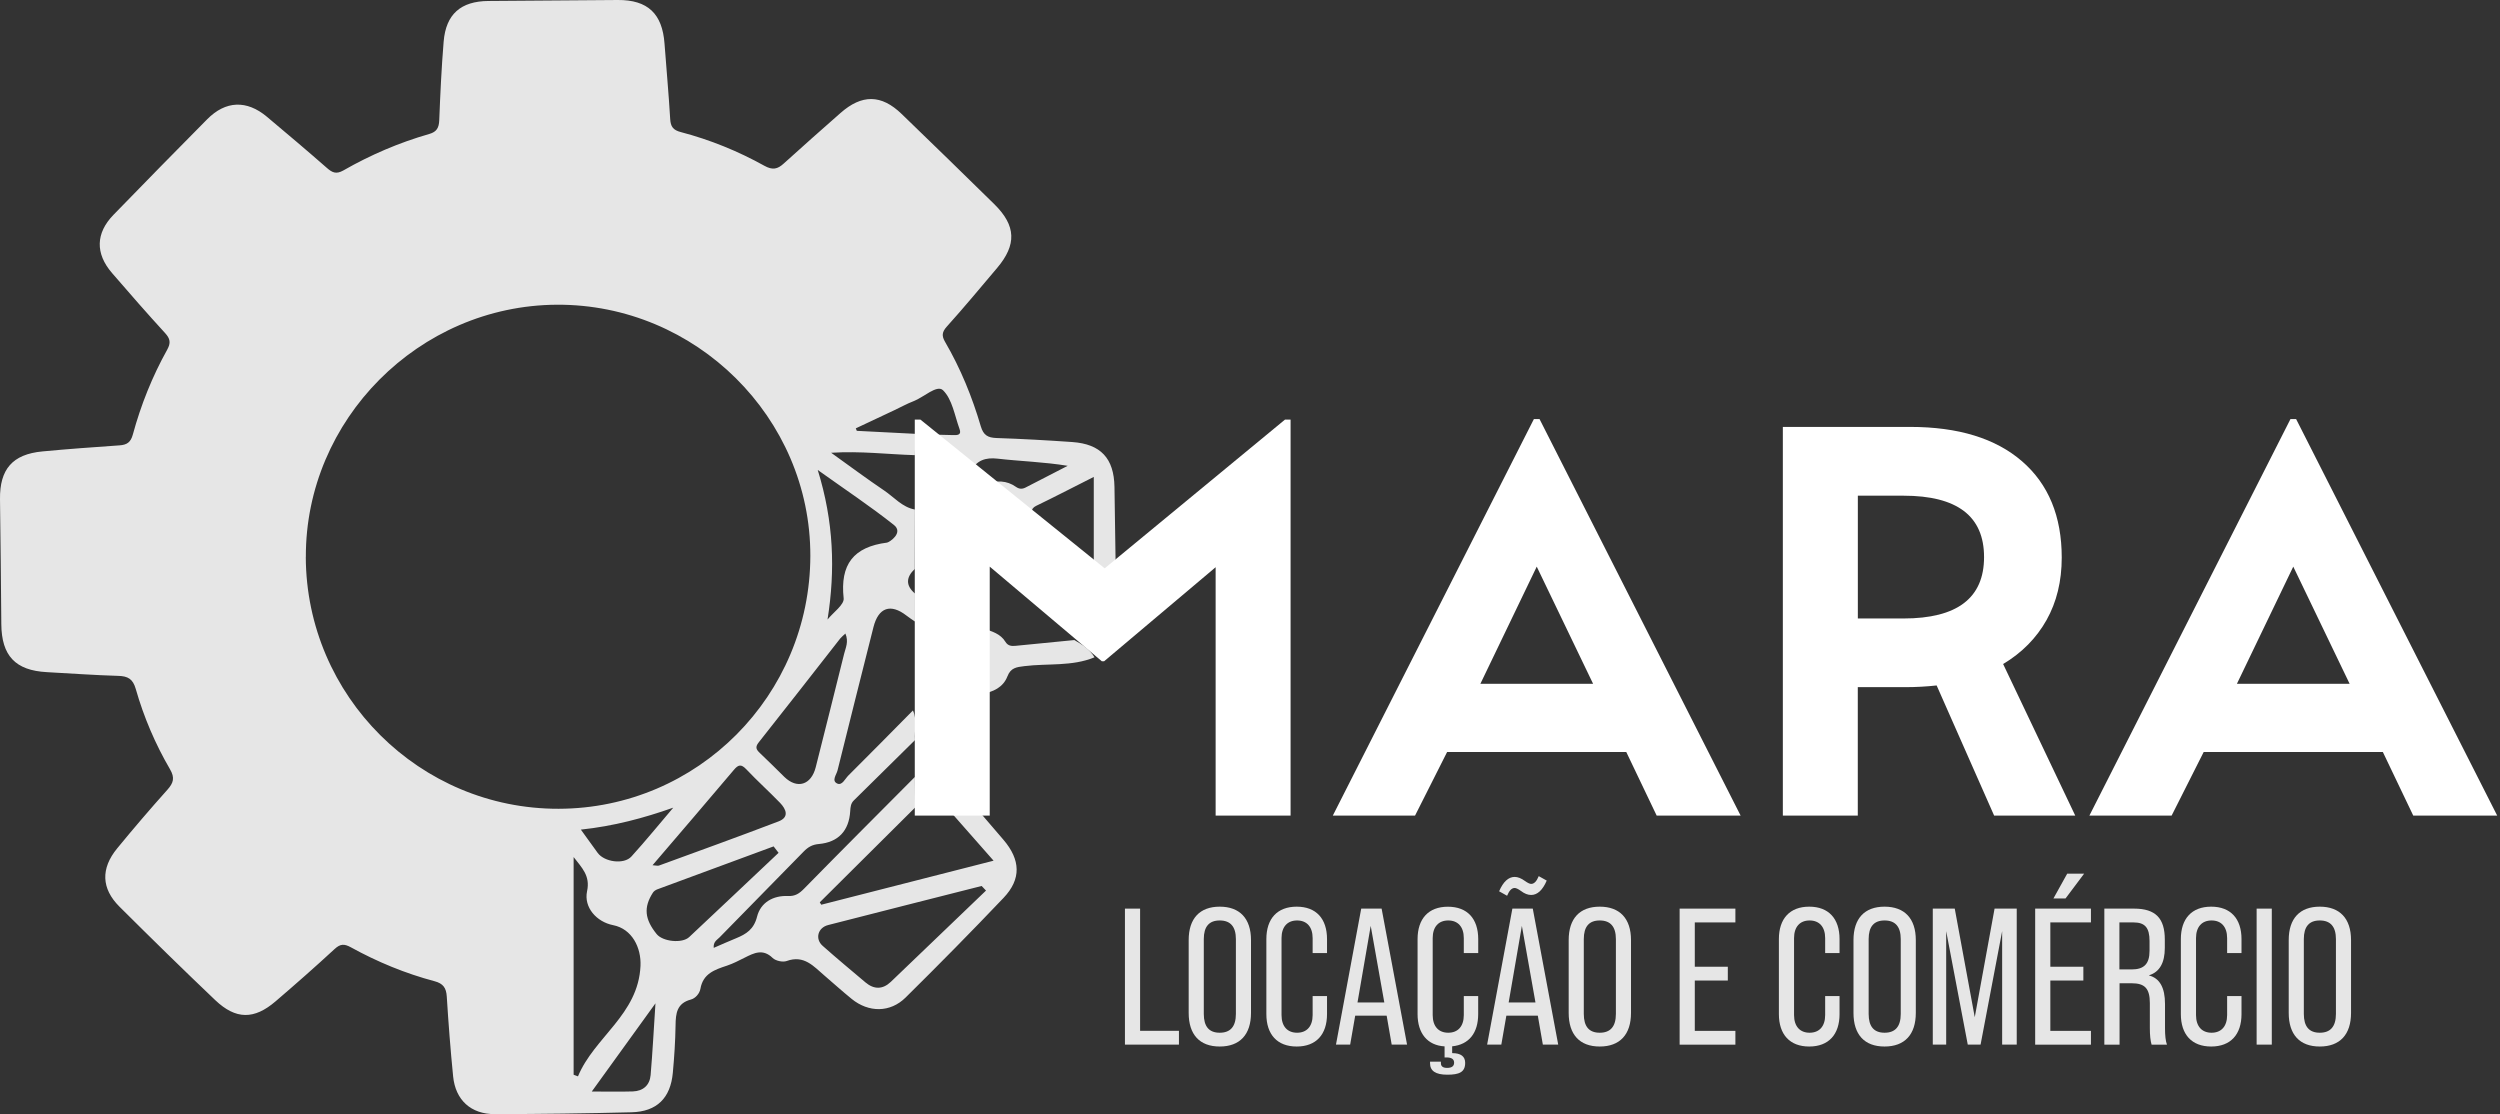 <?xml version="1.0" encoding="UTF-8"?>
<svg xmlns="http://www.w3.org/2000/svg" id="Camada_2" viewBox="0 0 511.05 227.77">
  <rect x="0" y="0" width="511.05" height="227.77" fill="#333333" stroke="none"/>
  <defs>
    <style>      .cls-1 {        fill: #fff;      }      .cls-2 {        fill: #e6e6e6;      }    </style>
  </defs>
  <g>
    <path class="cls-2" d="M199.79,165.45c1.77,2.07,3.55,4.13,5.32,6.2,3.53,4.12,3.69,8.05.04,11.89-6.56,6.9-13.25,13.68-20.02,20.37-3.16,3.13-7.56,3.11-11.04.28-1.88-1.53-3.69-3.16-5.53-4.74-2.22-1.9-4.19-4.3-7.75-3-.8.29-2.25-.03-2.86-.62-2-1.95-3.8-1.03-5.73-.06-1.17.59-2.35,1.2-3.59,1.62-2.5.83-4.91,1.61-5.45,4.74-.17.96-1.01,1.95-1.96,2.2-2.88.77-3.09,2.85-3.12,5.28-.05,3.23-.26,6.47-.56,9.69-.47,5.17-3.27,7.94-8.43,8.07-9.32.24-18.65.36-27.97.38-4.89.01-8.03-2.89-8.51-7.7-.54-5.43-.96-10.88-1.3-16.34-.11-1.75-.72-2.66-2.5-3.13-5.98-1.59-11.67-3.94-17.08-6.92-1.36-.75-2.17-.75-3.35.34-3.94,3.64-7.98,7.19-12.05,10.68-4.4,3.78-8.14,3.77-12.36-.24-6.6-6.28-13.11-12.67-19.57-19.1-3.71-3.7-3.85-7.79-.47-11.91,3.34-4.07,6.76-8.07,10.27-11.99,1.24-1.39,1.56-2.43.54-4.18-3.01-5.16-5.36-10.65-7-16.4-.59-2.08-1.61-2.65-3.61-2.7-4.86-.14-9.72-.5-14.57-.76-6.44-.35-9.26-3.35-9.31-9.83C.21,119.07.11,110.57,0,102.07c-.08-6.15,2.55-9.21,8.67-9.79,5.25-.5,10.5-.87,15.76-1.24,1.5-.1,2.29-.61,2.72-2.2,1.65-6.06,3.97-11.87,7.03-17.36.77-1.39.62-2.24-.43-3.39-3.69-4.03-7.29-8.15-10.86-12.29-3.43-3.98-3.34-8.13.31-11.89,6.35-6.54,12.73-13.05,19.15-19.53,3.77-3.81,8.07-3.97,12.19-.53,4.11,3.45,8.21,6.91,12.25,10.45,1.11.98,1.92,1.38,3.4.54,5.54-3.17,11.4-5.69,17.55-7.45,1.55-.44,1.99-1.29,2.05-2.82.21-5.36.46-10.72.9-16.06.46-5.62,3.51-8.27,9.16-8.31C108.64.15,117.46.06,126.28,0c6.12-.04,9.11,2.78,9.56,8.9.38,5.15.86,10.28,1.16,15.43.09,1.56.6,2.26,2.17,2.67,5.99,1.57,11.71,3.9,17.11,6.9,1.65.91,2.66.69,3.92-.46,3.82-3.48,7.7-6.88,11.57-10.3,4.41-3.91,8.4-3.86,12.56.17,6.33,6.13,12.66,12.25,18.94,18.44,4.45,4.39,4.58,8.28.56,13.03-3.4,4.02-6.76,8.07-10.28,11.98-1.01,1.13-1.07,1.9-.35,3.14,3.17,5.44,5.53,11.24,7.3,17.26.53,1.79,1.43,2.32,3.21,2.38,5.16.17,10.33.46,15.48.82,5.82.41,8.53,3.33,8.63,9.16.1,5.36.16,10.72.24,16.09-1.27,1.82-2.67,2.74-4.47.6v-18.72c-4.29,2.16-8.01,4.1-11.79,5.92-1.23.59-.93,1.64-1.12,2.56-3.38-1.93-6.48-4.19-9.09-7.1,2.12-.66,4.19-.7,6.09.65.66.47,1.29.49,1.98.13,2.86-1.48,5.73-2.96,8.6-4.43-4.88-.8-9.61-.92-14.3-1.46-2.56-.3-4.29.36-5.52,2.54-3.87-1.89-7.1-4.66-10.27-7.5,2.22.04,4.44.07,6.66.14.9.03,1.77-.01,1.32-1.24-1-2.74-1.48-6.07-3.38-7.93-1.24-1.2-3.95,1.46-6.05,2.25-1.31.5-2.55,1.2-3.83,1.8-2.65,1.25-5.3,2.49-7.95,3.74.07.17.14.34.21.51,3.99.2,7.98.41,11.96.61l-.09,4.36c-5.51-.16-11.01-.87-17.12-.49,3.97,2.84,7.34,5.36,10.83,7.71,2.04,1.37,3.69,3.42,6.29,3.9-.01,4.05-.02,8.1-.03,12.15-1.77,1.68-1.9,3.35.04,5.01,0,1.91,0,3.82,0,5.73-.58-.4-1.17-.78-1.72-1.21-3.26-2.53-5.74-1.67-6.76,2.37-2.46,9.75-4.92,19.51-7.34,29.27-.22.89-1.26,2.11-.08,2.68,1,.49,1.61-.94,2.27-1.61,4.44-4.41,8.82-8.87,13.22-13.32.9,1.97.27,4.04.41,6.07-4.17,4.11-8.34,8.22-12.51,12.34-.6.6-.67,1.33-.72,2.19-.24,4-2.44,6.35-6.42,6.7-1.35.12-2.21.64-3.09,1.54-5.72,5.87-11.49,11.69-17.21,17.56-.48.49-1.3.87-1.18,2.13,1.66-.72,3.11-1.37,4.58-1.97,2.07-.85,3.63-1.83,4.28-4.41.72-2.87,3.26-4.35,6.3-4.22,1.5.07,2.34-.51,3.33-1.52,7.5-7.65,15.08-15.23,22.63-22.82,0,2.09.02,4.18.03,6.27-6.49,6.45-12.98,12.91-19.47,19.36.1.16.2.33.3.49,11.61-2.97,23.23-5.94,35.23-9-3.19-3.63-6.05-6.87-8.9-10.11,1.81-.96,3.73-.33,5.61-.4ZM62.51,113.87c.1,28.44,23.3,51.53,51.7,51.46,28.4-.07,51.38-23.17,51.44-51.7.05-28.25-23.41-51.49-51.82-51.34-28.19.15-51.41,23.5-51.31,51.58ZM117.26,175.2v44.5c.3.11.59.22.89.33,3.34-8.05,12.33-12.61,12.78-22.58.17-3.73-1.72-7.57-5.6-8.33-3.39-.67-6.03-3.64-5.32-6.95.68-3.15-1.06-4.77-2.75-6.97ZM201.56,182.05c-.3-.31-.59-.62-.89-.94-10.46,2.66-20.93,5.3-31.39,7.99-2.1.54-2.72,2.82-1.12,4.24,2.87,2.55,5.83,5.01,8.77,7.49,1.74,1.46,3.51,1.46,5.17-.12,6.5-6.21,12.97-12.44,19.46-18.66ZM172.82,129.5c-.51.49-.83.73-1.07,1.03-5.54,7.07-11.05,14.17-16.64,21.21-.8,1-.52,1.49.24,2.21,1.7,1.59,3.33,3.25,4.99,4.87,2.61,2.53,5.48,1.67,6.41-1.98,1.96-7.73,3.88-15.46,5.81-23.2.31-1.24.97-2.46.25-4.15ZM133.38,176.87c.73.04,1.06.16,1.32.07,8.16-2.98,16.33-5.93,24.45-9.03,2.25-.86,1.55-2.5.31-3.79-2.25-2.33-4.67-4.5-6.89-6.85-1.06-1.12-1.64-.98-2.57.13-5.4,6.41-10.88,12.76-16.61,19.47ZM159.16,174.34c-.34-.44-.68-.88-1.02-1.32-7.92,2.92-15.84,5.84-23.75,8.77-.35.13-.73.38-.92.68-1.93,3.01-1.7,5.42.76,8.47,1.25,1.55,5.21,1.97,6.65.62,6.11-5.73,12.19-11.48,18.28-17.23ZM169.16,126.65c1.16-1.46,3.45-3.04,3.3-4.35-.75-6.91,2-10.5,8.87-11.38.46-.06,3.45-2,1.39-3.62-4.77-3.78-9.86-7.16-15.56-11.23,3.28,10.59,3.61,20.43,2,30.59ZM133.99,205.1c-4.6,6.37-8.67,12-13.02,18.03,3.2,0,5.8.06,8.39-.02,2.1-.07,3.46-1.26,3.64-3.34.39-4.57.63-9.16.99-14.67ZM118.74,169.59c1.33,1.84,2.38,3.3,3.44,4.76,1.37,1.87,5.36,2.43,6.89.74,2.95-3.24,5.71-6.65,8.56-9.99-6.07,2.14-12.14,3.77-18.89,4.49Z"></path>
    <path class="cls-2" d="M200.7,141.86c.04-4.46-.53-8.94.33-13.38,1.71.57,3.49,1.06,4.5,2.72.51.84,1.24.9,2.07.82,4.01-.39,8.01-.79,12.02-1.18,1.6.92,3.15,1.89,4.12,3.53-4.61,1.9-9.56,1.21-14.33,1.8-1.61.2-2.79.32-3.47,2.09-.88,2.27-2.94,3.2-5.24,3.6Z"></path>
  </g>
  <g>
    <path class="cls-2" d="M229.96,213.54v-27.8h3.1v24.98h7.94v2.82h-11.04Z"></path>
    <path class="cls-2" d="M242.99,207.06v-14.89c0-4.41,2.26-6.83,6.35-6.83s6.39,2.42,6.39,6.83v14.89c0,4.41-2.26,6.87-6.39,6.87s-6.35-2.46-6.35-6.87ZM252.64,207.26v-15.29c0-2.54-1.11-3.81-3.3-3.81s-3.26,1.27-3.26,3.81v15.29c0,2.58,1.07,3.85,3.26,3.85s3.3-1.27,3.3-3.85Z"></path>
    <path class="cls-2" d="M258.87,207.3v-15.33c0-4.17,2.22-6.63,6.2-6.63s6.2,2.46,6.2,6.63v2.86h-2.94v-3.06c0-2.34-1.23-3.61-3.18-3.61s-3.18,1.27-3.18,3.61v15.73c0,2.34,1.23,3.61,3.18,3.61s3.18-1.27,3.18-3.61v-3.89h2.94v3.69c0,4.17-2.22,6.63-6.2,6.63s-6.2-2.46-6.2-6.63Z"></path>
    <path class="cls-2" d="M284.49,213.54l-1.03-5.92h-6.43l-1.03,5.92h-2.9l5.16-27.8h4.17l5.2,27.8h-3.14ZM277.5,204.92h5.48l-2.78-15.65-2.7,15.65Z"></path>
    <path class="cls-2" d="M302.17,194.83h-2.94v-3.06c0-2.34-1.23-3.61-3.18-3.61s-3.18,1.27-3.18,3.61v15.73c0,2.34,1.23,3.61,3.18,3.61s3.18-1.27,3.18-3.61v-3.89h2.94v3.69c0,3.85-1.87,6.24-5.32,6.59v1.39c1.79,0,2.66.68,2.66,1.99,0,1.91-1.23,2.42-3.65,2.42s-3.53-.79-3.53-2.34v-.32h2.22v.32c0,.64.44.95,1.27.95.95,0,1.43-.36,1.43-1.07s-.52-1.07-1.55-1.07h-.4v-2.26c-3.5-.2-5.52-2.66-5.52-6.59v-15.33c0-4.17,2.22-6.63,6.2-6.63s6.2,2.46,6.2,6.63v2.86Z"></path>
    <path class="cls-2" d="M315.39,213.54l-1.03-5.92h-6.43l-1.03,5.92h-2.9l5.16-27.8h4.17l5.2,27.8h-3.14ZM308.08,183.11l-1.63-.91c.83-1.95,1.91-2.94,3.18-2.94.64,0,1.35.28,2.1.83.56.4.99.6,1.27.6.6,0,1.11-.52,1.55-1.59l1.63.91c-.83,1.95-1.91,2.94-3.18,2.94-.68,0-1.39-.28-2.1-.83-.56-.4-.99-.6-1.27-.6-.6,0-1.11.52-1.55,1.59ZM308.4,204.92h5.48l-2.78-15.65-2.7,15.65Z"></path>
    <path class="cls-2" d="M320.67,207.06v-14.89c0-4.41,2.26-6.83,6.35-6.83s6.39,2.42,6.39,6.83v14.89c0,4.41-2.26,6.87-6.39,6.87s-6.35-2.46-6.35-6.87ZM330.32,207.26v-15.29c0-2.54-1.11-3.81-3.3-3.81s-3.26,1.27-3.26,3.81v15.29c0,2.58,1.07,3.85,3.26,3.85s3.3-1.27,3.3-3.85Z"></path>
    <path class="cls-2" d="M343.35,213.54v-27.8h11.4v2.82h-8.3v9.06h6.75v2.82h-6.75v10.29h8.3v2.82h-11.4Z"></path>
    <path class="cls-2" d="M363.64,207.3v-15.33c0-4.17,2.22-6.63,6.2-6.63s6.2,2.46,6.2,6.63v2.86h-2.94v-3.06c0-2.34-1.23-3.61-3.18-3.61s-3.18,1.27-3.18,3.61v15.73c0,2.34,1.23,3.61,3.18,3.61s3.18-1.27,3.18-3.61v-3.89h2.94v3.69c0,4.17-2.22,6.63-6.2,6.63s-6.2-2.46-6.2-6.63Z"></path>
    <path class="cls-2" d="M378.89,207.06v-14.89c0-4.41,2.26-6.83,6.35-6.83s6.39,2.42,6.39,6.83v14.89c0,4.41-2.26,6.87-6.39,6.87s-6.35-2.46-6.35-6.87ZM388.55,207.26v-15.29c0-2.54-1.11-3.81-3.3-3.81s-3.26,1.27-3.26,3.81v15.29c0,2.58,1.07,3.85,3.26,3.85s3.3-1.27,3.3-3.85Z"></path>
    <path class="cls-2" d="M395.1,213.54v-27.8h4.49l4.09,22.2,4.05-22.2h4.53v27.8h-2.98v-23.2l-4.41,23.2h-2.62l-4.41-23.2v23.2h-2.74Z"></path>
    <path class="cls-2" d="M416.03,213.54v-27.8h11.4v2.82h-8.3v9.06h6.75v2.82h-6.75v10.29h8.3v2.82h-11.4ZM419.76,183.67l2.82-5.08h3.46l-3.81,5.08h-2.46Z"></path>
    <path class="cls-2" d="M430.17,213.54v-27.8h6.08c4.41,0,6.28,1.99,6.28,6.32v1.71c0,3.06-1.07,4.92-3.22,5.6v.04c2.18.56,3.26,2.5,3.26,5.8v4.96c0,1.51.12,2.62.4,3.38h-3.14c-.24-.79-.36-1.91-.36-3.38v-5.12c0-2.98-1.03-4.05-3.69-4.05h-2.5v12.55h-3.1ZM433.26,198.17h2.5c2.5,0,3.65-1.11,3.65-3.81v-1.99c0-2.7-.91-3.81-3.26-3.81h-2.9v9.61Z"></path>
    <path class="cls-2" d="M445.81,207.3v-15.33c0-4.17,2.22-6.63,6.2-6.63s6.2,2.46,6.2,6.63v2.86h-2.94v-3.06c0-2.34-1.23-3.61-3.18-3.61s-3.18,1.27-3.18,3.61v15.73c0,2.34,1.23,3.61,3.18,3.61s3.18-1.27,3.18-3.61v-3.89h2.94v3.69c0,4.17-2.22,6.63-6.2,6.63s-6.2-2.46-6.2-6.63Z"></path>
    <path class="cls-2" d="M461.3,213.54v-27.8h3.1v27.8h-3.1Z"></path>
    <path class="cls-2" d="M467.86,207.06v-14.89c0-4.41,2.26-6.83,6.35-6.83s6.39,2.42,6.39,6.83v14.89c0,4.41-2.26,6.87-6.39,6.87s-6.35-2.46-6.35-6.87ZM477.51,207.26v-15.29c0-2.54-1.11-3.81-3.3-3.81s-3.26,1.27-3.26,3.81v15.29c0,2.58,1.07,3.85,3.26,3.85s3.3-1.27,3.3-3.85Z"></path>
  </g>
  <g>
    <path class="cls-1" d="M187.01,85.78h1.15l37.66,30.4,36.85-30.4h1.15v80.95h-15.32v-50.78l-22.8,19.23h-.46l-22.92-19.35v50.9h-15.32v-80.95Z"></path>
    <path class="cls-1" d="M313.56,85.66h1.15l41.11,81.07h-17.16l-6.22-13.01h-36.62l-6.56,13.01h-16.81l41.11-81.07ZM325.66,139.78l-11.52-23.95-11.52,23.95h23.03Z"></path>
    <path class="cls-1" d="M364.46,87.27h26.02c9.83,0,17.45,2.34,22.86,7.02,5.41,4.68,8.12,11.25,8.12,19.69,0,4.84-1.04,9.1-3.11,12.78s-5.03,6.68-8.87,8.98l14.74,30.98h-16.58l-11.75-26.6c-2.07.23-4.22.35-6.45.35h-9.67v26.26h-15.32v-79.46ZM389.11,126.43c10.98,0,16.47-4.18,16.47-12.55s-5.49-12.55-16.47-12.55h-9.33v25.1h9.33Z"></path>
    <path class="cls-1" d="M468.22,85.66h1.15l41.11,81.07h-17.16l-6.22-13.01h-36.62l-6.56,13.01h-16.81l41.11-81.07ZM480.31,139.78l-11.52-23.95-11.52,23.95h23.03Z"></path>
  </g>
</svg>
